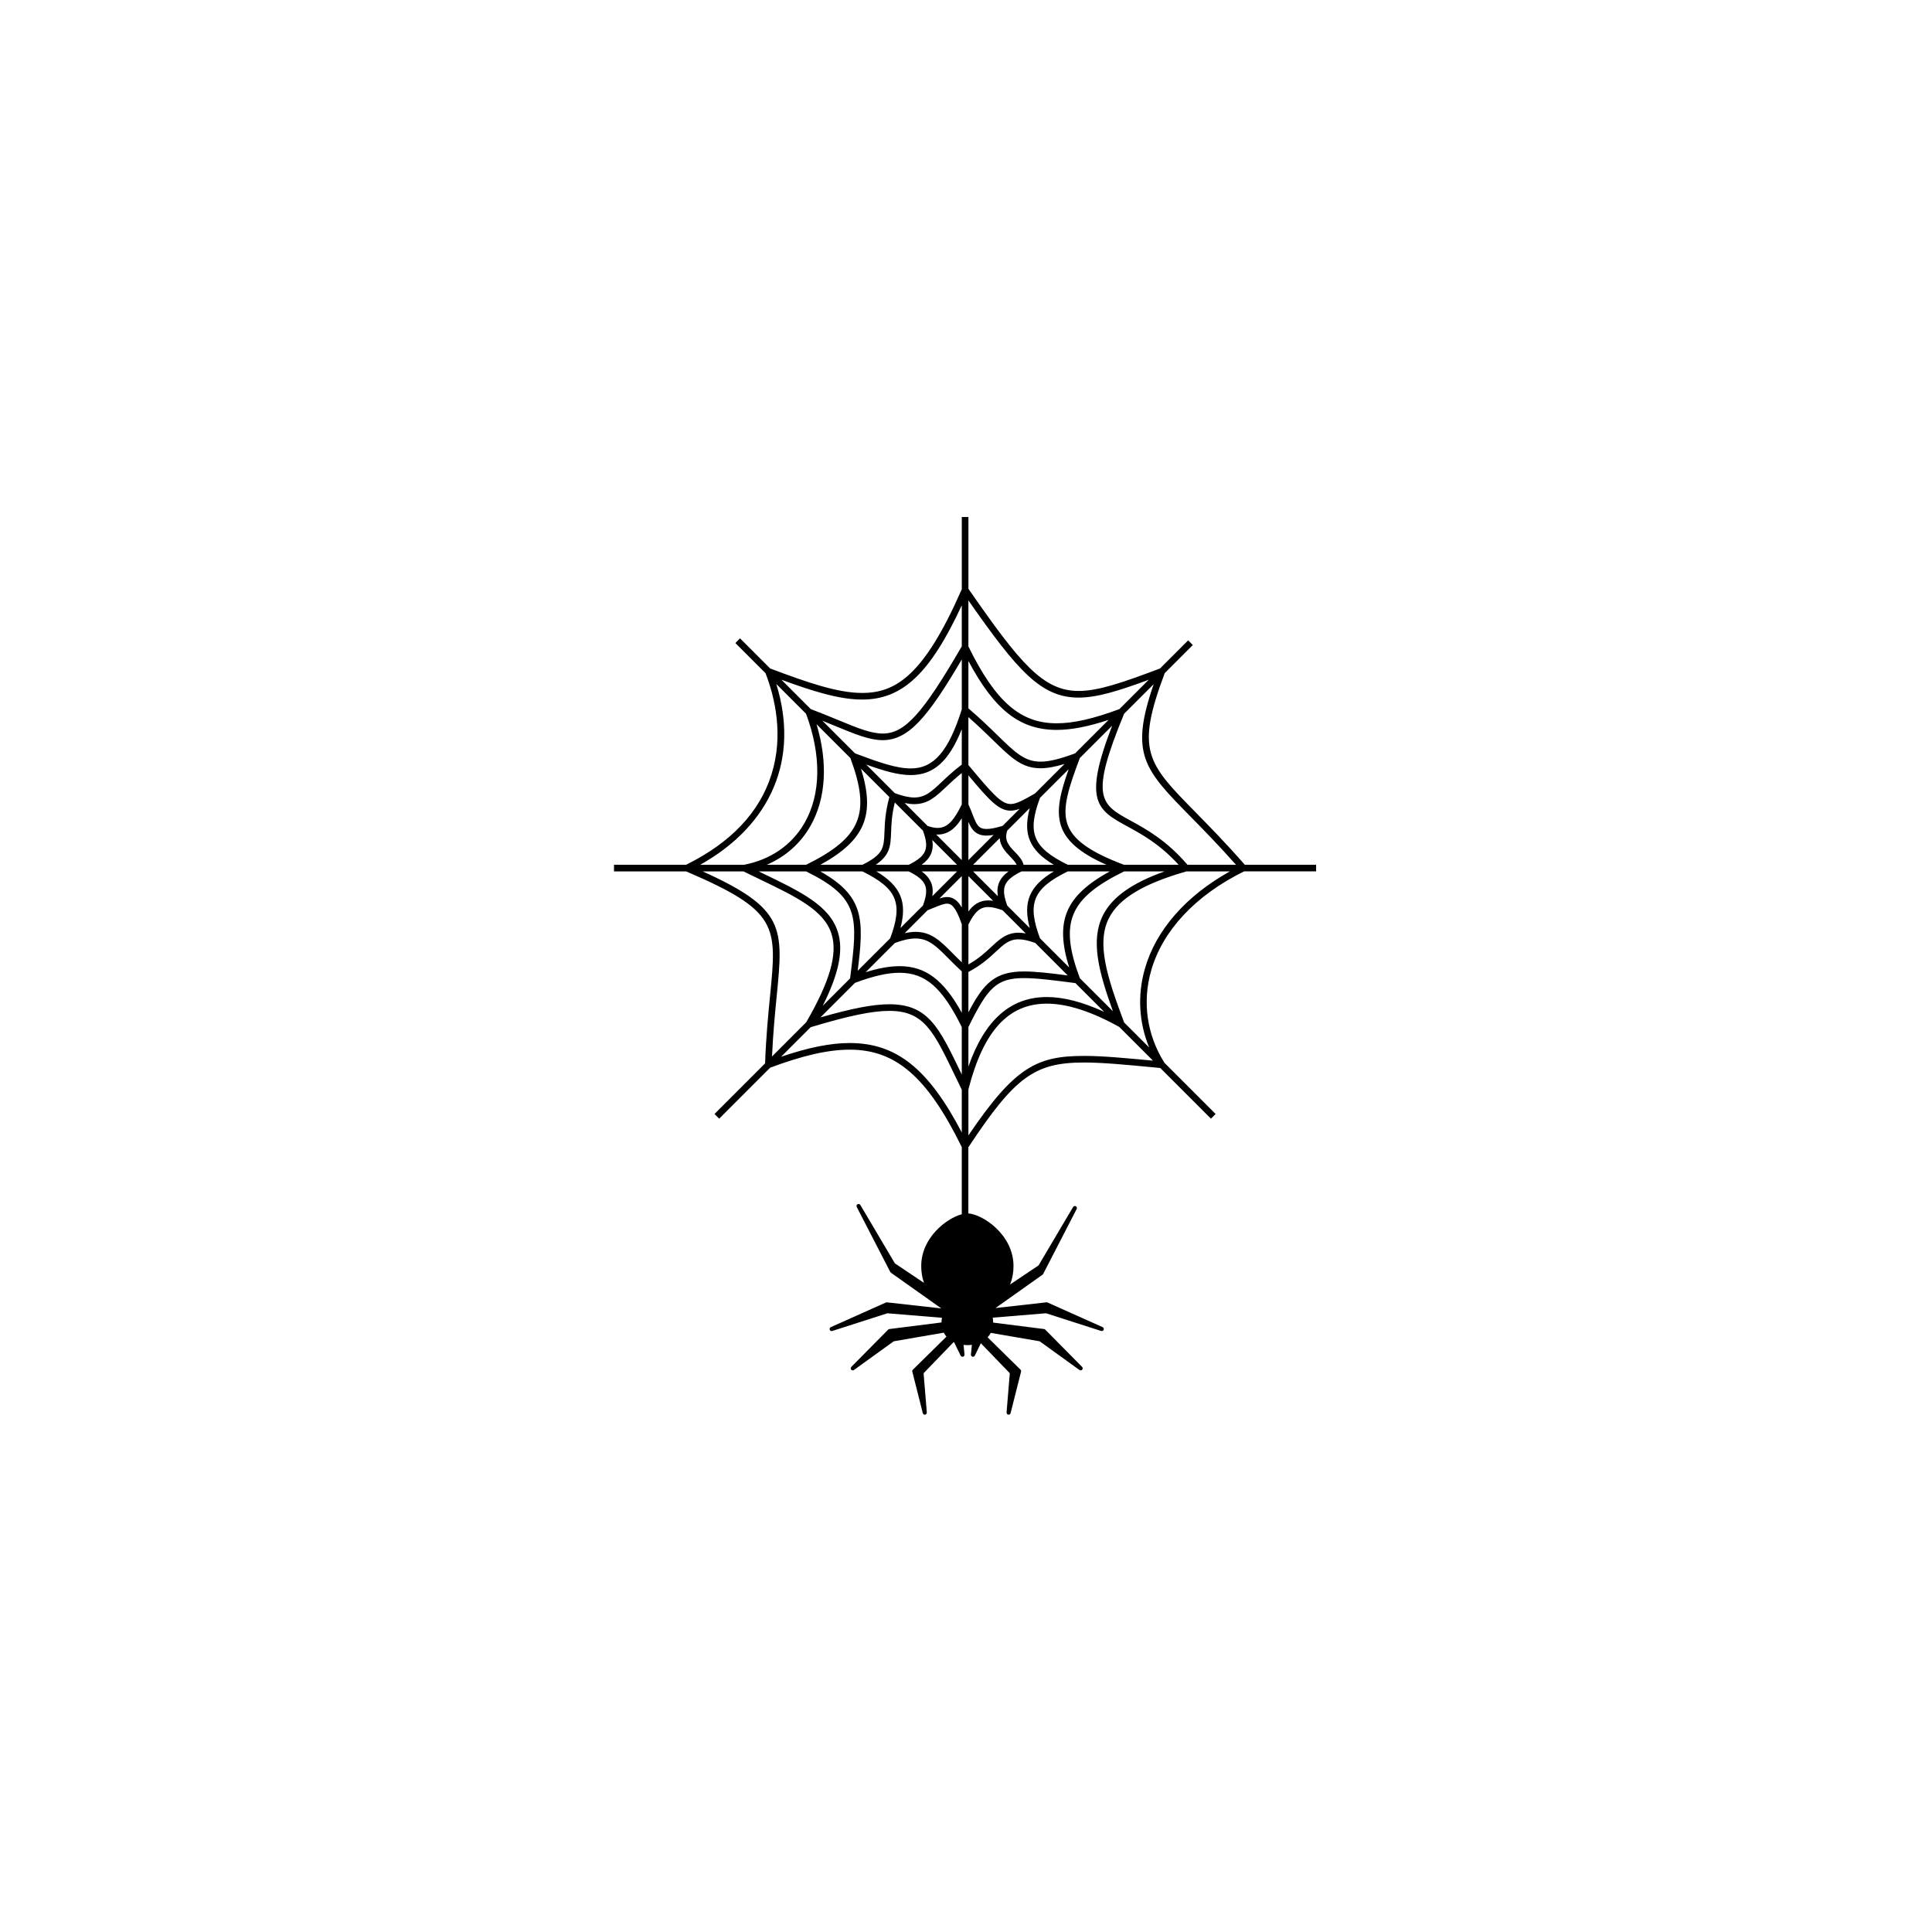 <svg xmlns="http://www.w3.org/2000/svg" width="500" height="500" viewBox="0 0 500 500"><g transform="translate(158.905,133.803)translate(90.845,116.151)rotate(0)translate(-90.845,-116.151) scale(2.968,2.968)" opacity="1"><defs class="defs"/><path transform="translate(-13.723,-7.213)" d="M68.728,37.537c-1.671,-1.906 -3.124,-3.386 -4.293,-4.577c-4.228,-4.302 -5.24,-5.335 -2.694,-12.131l2.453,-2.454l-0.407,-0.408l-2.454,2.454c-3.247,1.219 -5.352,1.959 -7.104,1.959c-3.114,0 -5.116,-2.445 -9.603,-8.907v-6.26h-0.577v6.29c-3.292,7.533 -5.766,9.05 -8.687,9.05c-2.165,0 -4.802,-0.922 -8.021,-2.131l-2.629,-2.629l-0.408,0.408l2.629,2.629c0.833,2.157 1.589,5.421 0.521,8.828c-1.034,3.302 -3.541,5.952 -7.449,7.879h-6.282v0.577h6.291c8.046,3.446 7.921,4.728 7.318,10.831c-0.156,1.578 -0.349,3.536 -0.436,5.911l-4.411,4.412l0.408,0.408l4.445,-4.445c2.865,-1.072 5.072,-1.573 6.938,-1.573c4.024,0 6.768,2.384 9.771,8.497v5.853c-1.34,0.364 -3.536,2.043 -3.536,4.523c0,0.521 0.081,1.011 0.242,1.465l-2.539,-1.704l-3.012,-5.091c-0.049,-0.083 -0.156,-0.112 -0.241,-0.065c-0.085,0.047 -0.117,0.152 -0.073,0.239l2.924,5.667c0.013,0.025 0.032,0.047 0.055,0.064l4.399,3.116l-4.745,-0.53c-0.032,-0.004 -0.064,0.001 -0.093,0.015l-4.801,2.146c-0.086,0.039 -0.127,0.139 -0.094,0.228c0.034,0.089 0.131,0.135 0.222,0.106l4.803,-1.542l4.76,0.392c-0.022,0.129 -0.036,0.265 -0.039,0.408l-4.548,0.574c-0.04,0.006 -0.076,0.023 -0.104,0.052l-3.213,3.249c-0.066,0.066 -0.069,0.171 -0.009,0.242c0.06,0.07 0.165,0.082 0.24,0.028l3.468,-2.502l4.364,-0.753c0.063,0.125 0.143,0.239 0.234,0.346l-2.928,2.883c-0.046,0.045 -0.063,0.11 -0.049,0.172l0.913,3.615c0.022,0.091 0.11,0.148 0.203,0.133c0.091,-0.015 0.156,-0.098 0.148,-0.19l-0.281,-3.421l2.622,-2.716c0.014,0.007 0.028,0.014 0.043,0.021l0.564,1.158c0.038,0.078 0.126,0.117 0.21,0.094c0.083,-0.023 0.138,-0.104 0.129,-0.189l-0.082,-0.838c0.246,0.029 0.489,0.024 0.725,-0.007l-0.082,0.845c-0.009,0.087 0.047,0.166 0.13,0.189c0.082,0.023 0.171,-0.016 0.209,-0.094l0.526,-1.078l2.524,2.615l-0.282,3.421c-0.008,0.093 0.058,0.176 0.149,0.19c0.01,0.002 0.02,0.003 0.03,0.003c0.079,0 0.152,-0.054 0.172,-0.136l0.913,-3.615c0.016,-0.062 -0.003,-0.127 -0.048,-0.172l-2.87,-2.825c0.111,-0.116 0.204,-0.246 0.278,-0.386l4.262,0.735l3.468,2.502c0.075,0.054 0.181,0.042 0.241,-0.028c0.06,-0.07 0.056,-0.176 -0.009,-0.242l-3.213,-3.249c-0.028,-0.028 -0.064,-0.046 -0.104,-0.052l-4.437,-0.561c-0.003,-0.152 -0.017,-0.296 -0.041,-0.431l4.651,-0.383l4.802,1.542c0.091,0.029 0.188,-0.018 0.223,-0.106c0.035,-0.088 -0.009,-0.188 -0.095,-0.228l-4.8,-2.146c-0.03,-0.014 -0.062,-0.019 -0.094,-0.015l-4.445,0.498l4.1,-2.906c0.023,-0.016 0.042,-0.038 0.056,-0.063l2.923,-5.667c0.045,-0.086 0.013,-0.191 -0.071,-0.239c-0.086,-0.046 -0.192,-0.018 -0.242,0.066l-3.01,5.09l-2.481,1.664c0.196,-0.491 0.296,-1.027 0.296,-1.604c0,-2.752 -2.699,-4.514 -3.937,-4.592v-5.765c4.062,-6.146 5.772,-7.395 10.1,-7.395c1.616,0 3.619,0.191 6.154,0.433l0.481,0.046l4.418,4.418l0.409,-0.408l-4.467,-4.466c-1.525,-2.43 -1.938,-5.276 -1.16,-8.021c0.993,-3.504 3.871,-6.58 8.106,-8.668h6.282v-0.577h-6.215zM35.361,23.13c3.501,0 5.922,-2.256 8.687,-8.22v3.579c-3.423,5.896 -4.973,7.604 -6.891,7.604c-1.043,0 -2.248,-0.499 -3.916,-1.188c-0.694,-0.287 -1.48,-0.612 -2.362,-0.945l-2.559,-2.559c2.746,1.007 5.058,1.729 7.041,1.729zM33.248,43.416c-0.715,-2.322 -3.218,-3.525 -6.682,-5.191c-0.076,-0.036 -0.154,-0.074 -0.23,-0.111h4.136c4.695,2.313 4.517,3.965 3.835,9.333l-2.384,2.385c1.407,-2.797 1.816,-4.817 1.325,-6.416zM35.259,29.158l2.474,2.474c-0.359,1.31 -0.398,2.267 -0.427,3.039c-0.051,1.373 -0.075,1.951 -1.921,2.866h-3.664c3.876,-2.14 4.801,-4.318 3.538,-8.379zM41.478,35.375l2.161,2.162h-3.092c0.79,-0.58 1.071,-1.236 0.931,-2.162zM40.547,38.114h3.093l-2.161,2.16c0.141,-0.925 -0.143,-1.58 -0.932,-2.16zM36.598,38.114h2.821c1.557,0.775 1.819,1.406 1.239,2.981l-1.959,1.958c0.609,-2.291 0.021,-3.666 -2.101,-4.939zM31.71,38.114h3.674c3.032,1.497 3.56,2.769 2.421,5.834l-2.834,2.833c0.558,-4.481 0.582,-6.501 -3.261,-8.667zM39.419,37.537h-2.876c1.262,-0.854 1.296,-1.655 1.34,-2.845c0.025,-0.676 0.058,-1.501 0.324,-2.586l2.451,2.45c0.58,1.575 0.318,2.206 -1.239,2.981zM30.471,37.537h-3.435c1.633,-0.697 2.957,-1.863 3.823,-3.396c1.354,-2.396 1.529,-5.506 0.524,-8.86l2.948,2.948c1.807,4.844 0.935,6.947 -3.86,9.308zM34.738,47.831c1.603,-0.597 2.837,-0.878 3.877,-0.878c2.256,0 3.733,1.287 5.432,4.738v4.135c-0.03,-0.062 -0.062,-0.127 -0.091,-0.188c-1.902,-3.954 -2.856,-5.939 -6.224,-5.939c-1.394,0 -3.229,0.348 -6.01,1.147zM38.616,46.377c-0.847,0 -1.805,0.171 -2.949,0.526l2.546,-2.546c0.713,-0.264 1.305,-0.395 1.803,-0.395c1.142,0 1.829,0.692 2.869,1.74c0.338,0.342 0.722,0.727 1.163,1.131v3.607c-1.606,-2.903 -3.188,-4.063 -5.432,-4.063zM43.294,45.297c-1.101,-1.109 -1.896,-1.911 -3.278,-1.911c-0.29,0 -0.605,0.04 -0.945,0.114l1.998,-2c0.203,-0.077 0.394,-0.155 0.57,-0.228c0.471,-0.193 0.843,-0.347 1.132,-0.347c0.342,0 0.732,0.221 1.277,1.797v3.32c-0.275,-0.262 -0.525,-0.514 -0.754,-0.745zM42.771,40.349c-0.217,0 -0.44,0.052 -0.682,0.133l1.959,-1.959v2.741c-0.331,-0.575 -0.727,-0.915 -1.277,-0.915zM41.812,34.893c0.043,0.002 0.087,0.008 0.13,0.008c0.968,0 1.602,-0.618 2.105,-1.421v3.649zM41.942,34.324c-0.262,0 -0.55,-0.06 -0.878,-0.178l-1.997,-1.997c0.304,0.064 0.584,0.099 0.84,0.099c1.189,0 1.867,-0.641 2.804,-1.528c0.383,-0.362 0.812,-0.763 1.337,-1.185v2.741c-0.641,1.297 -1.197,2.048 -2.106,2.048zM42.314,30.3c-0.872,0.825 -1.447,1.37 -2.407,1.37c-0.458,0 -1.014,-0.125 -1.695,-0.375l-2.497,-2.498c1.575,0.567 2.79,0.917 3.887,0.917c1.973,0 3.318,-1.184 4.445,-4v3.088c-0.718,0.54 -1.257,1.048 -1.733,1.498zM39.603,29.136c-1.259,0 -2.748,-0.52 -4.863,-1.314l-2.844,-2.844c0.397,0.16 0.773,0.315 1.124,0.46c1.73,0.715 2.98,1.232 4.137,1.232c2.286,0 3.975,-2.089 6.891,-7.038v4.35c-1.153,3.659 -2.443,5.154 -4.445,5.154zM27.871,21.769l2.596,2.597c1.345,3.613 1.306,6.982 -0.111,9.492c-1.094,1.937 -2.979,3.242 -5.309,3.68h-3.806c6.231,-3.501 8.653,-9.267 6.63,-15.769zM27.907,49.002c0.591,-5.98 0.755,-7.641 -6.456,-10.888h3.559c0.448,0.219 0.884,0.429 1.305,0.631c3.332,1.602 5.739,2.759 6.38,4.84c0.536,1.743 -0.146,4.113 -2.21,7.682l-2.985,2.987c0.095,-2.078 0.266,-3.823 0.407,-5.252zM34.277,53.08c-1.675,0 -3.603,0.387 -5.986,1.198l2.579,-2.578c3.309,-0.997 5.365,-1.424 6.863,-1.424c3.004,0 3.85,1.759 5.703,5.612c0.192,0.399 0.396,0.821 0.611,1.262v3.728c-2.924,-5.59 -5.725,-7.798 -9.77,-7.798zM44.625,14.484c4.283,6.132 6.331,8.475 9.603,8.475c1.62,0 3.468,-0.578 6.122,-1.555l-2.554,2.555c-2.262,0.845 -4.003,1.241 -5.476,1.241c-3.165,0 -5.326,-1.881 -7.695,-6.7zM57.228,50.309l-2.887,-2.886c-1.807,-4.844 -0.936,-6.948 3.859,-9.309h3.532c-2.853,1.016 -4.579,2.249 -5.371,3.819c-1.092,2.167 -0.4,4.879 0.867,8.376zM53.412,46.493l-2.545,-2.545c-1.141,-3.064 -0.612,-4.336 2.42,-5.834h3.663c-3.876,2.14 -4.802,4.319 -3.538,8.379zM49.973,43.055l-1.959,-1.958c-0.58,-1.576 -0.317,-2.207 1.24,-2.982h2.819c-2.122,1.272 -2.71,2.648 -2.1,4.94zM47.193,40.275l-2.161,-2.161h3.094c-0.79,0.58 -1.074,1.235 -0.933,2.161zM52.074,37.537h-2.64c-0.105,-0.438 -0.43,-0.781 -0.749,-1.113c-0.521,-0.539 -0.968,-1.007 -0.669,-1.871l1.956,-1.956c-0.609,2.292 -0.02,3.668 2.102,4.94zM52.664,34.026c0.397,1.373 1.621,2.458 3.997,3.511h-3.374c-3.032,-1.498 -3.561,-2.769 -2.42,-5.834l2.501,-2.502c-0.713,2.007 -1.084,3.518 -0.704,4.825zM48.27,36.825c0.24,0.25 0.456,0.476 0.561,0.712h-3.798l2.318,-2.317c0.056,0.703 0.519,1.192 0.919,1.605zM58.187,37.537c-3.069,-1.159 -4.558,-2.258 -4.969,-3.672c-0.401,-1.38 0.183,-3.13 1.122,-5.635l2.821,-2.822c-2.575,6.648 -1.287,7.355 1.354,8.799c1.263,0.69 2.809,1.539 4.442,3.33zM44.625,19.767c2.293,4.303 4.51,6.009 7.695,6.009c1.279,0 2.742,-0.282 4.53,-0.874l-2.918,2.918c-1.339,0.5 -2.275,0.724 -3.023,0.724c-1.389,0 -2.217,-0.809 -3.722,-2.276c-0.67,-0.653 -1.501,-1.462 -2.562,-2.372zM44.625,24.661c0.871,0.767 1.577,1.454 2.159,2.021c1.561,1.521 2.501,2.439 4.125,2.439c0.582,0 1.255,-0.12 2.099,-0.376l-2.569,2.569c-1.006,0.577 -1.619,0.925 -2.135,0.925c-0.829,0 -1.673,-0.999 -3.679,-3.4zM44.625,29.739c1.865,2.226 2.658,3.078 3.679,3.078c0.257,0 0.513,-0.057 0.792,-0.16l-1.484,1.484c-0.595,0.183 -1.057,0.274 -1.4,0.274c-0.705,0 -0.871,-0.357 -1.209,-1.236c-0.104,-0.271 -0.222,-0.576 -0.377,-0.9v-2.54zM44.625,33.793c0.285,0.677 0.64,1.2 1.586,1.2c0.18,0 0.384,-0.022 0.611,-0.061l-2.197,2.197zM44.625,38.522l2.156,2.157c-0.154,-0.024 -0.298,-0.036 -0.435,-0.036c-0.781,0 -1.311,0.407 -1.722,0.968v-3.089zM44.625,42.742c0.551,-1.107 1.021,-1.521 1.722,-1.521c0.334,0 0.737,0.092 1.26,0.284l2.018,2.018c-0.223,-0.04 -0.433,-0.062 -0.627,-0.062c-1.049,0 -1.665,0.573 -2.377,1.237c-0.521,0.485 -1.105,1.027 -1.995,1.528v-3.484zM44.625,46.881c1.112,-0.578 1.819,-1.23 2.389,-1.762c0.699,-0.651 1.161,-1.082 1.983,-1.082c0.4,0 0.881,0.106 1.462,0.32l2.828,2.829c-1.55,-0.2 -2.812,-0.347 -3.804,-0.347c-2.526,0 -3.52,1 -4.858,3.566zM44.625,51.69c1.673,-3.409 2.432,-4.273 4.858,-4.273c1.107,0 2.596,0.192 4.474,0.438l2.506,2.506c-1.86,-0.856 -3.534,-1.292 -4.99,-1.292c-3.171,0 -5.422,1.99 -6.848,6.059zM54.725,54.203c-4.111,0 -6.043,0.936 -10.1,6.934v-4.013c1.306,-5.101 3.482,-7.479 6.848,-7.479c1.762,0 3.884,0.685 6.308,2.033l2.939,2.938c-2.449,-0.231 -4.399,-0.413 -5.995,-0.413zM60.006,46.625c-0.653,2.305 -0.511,4.678 0.382,6.845l-2.185,-2.186c-1.479,-3.937 -2.434,-6.896 -1.326,-9.091c0.864,-1.713 3.014,-3.01 6.76,-4.079h3.788c-3.844,2.14 -6.462,5.13 -7.419,8.511zM63.727,37.537c-1.825,-2.133 -3.619,-3.117 -4.935,-3.836c-2.635,-1.441 -3.624,-1.984 -0.592,-9.331l2.58,-2.58c-2.112,6.125 -0.839,7.422 3.242,11.575c1.086,1.104 2.416,2.46 3.936,4.172z" fill="#000000" class="fill c1"/></g></svg>